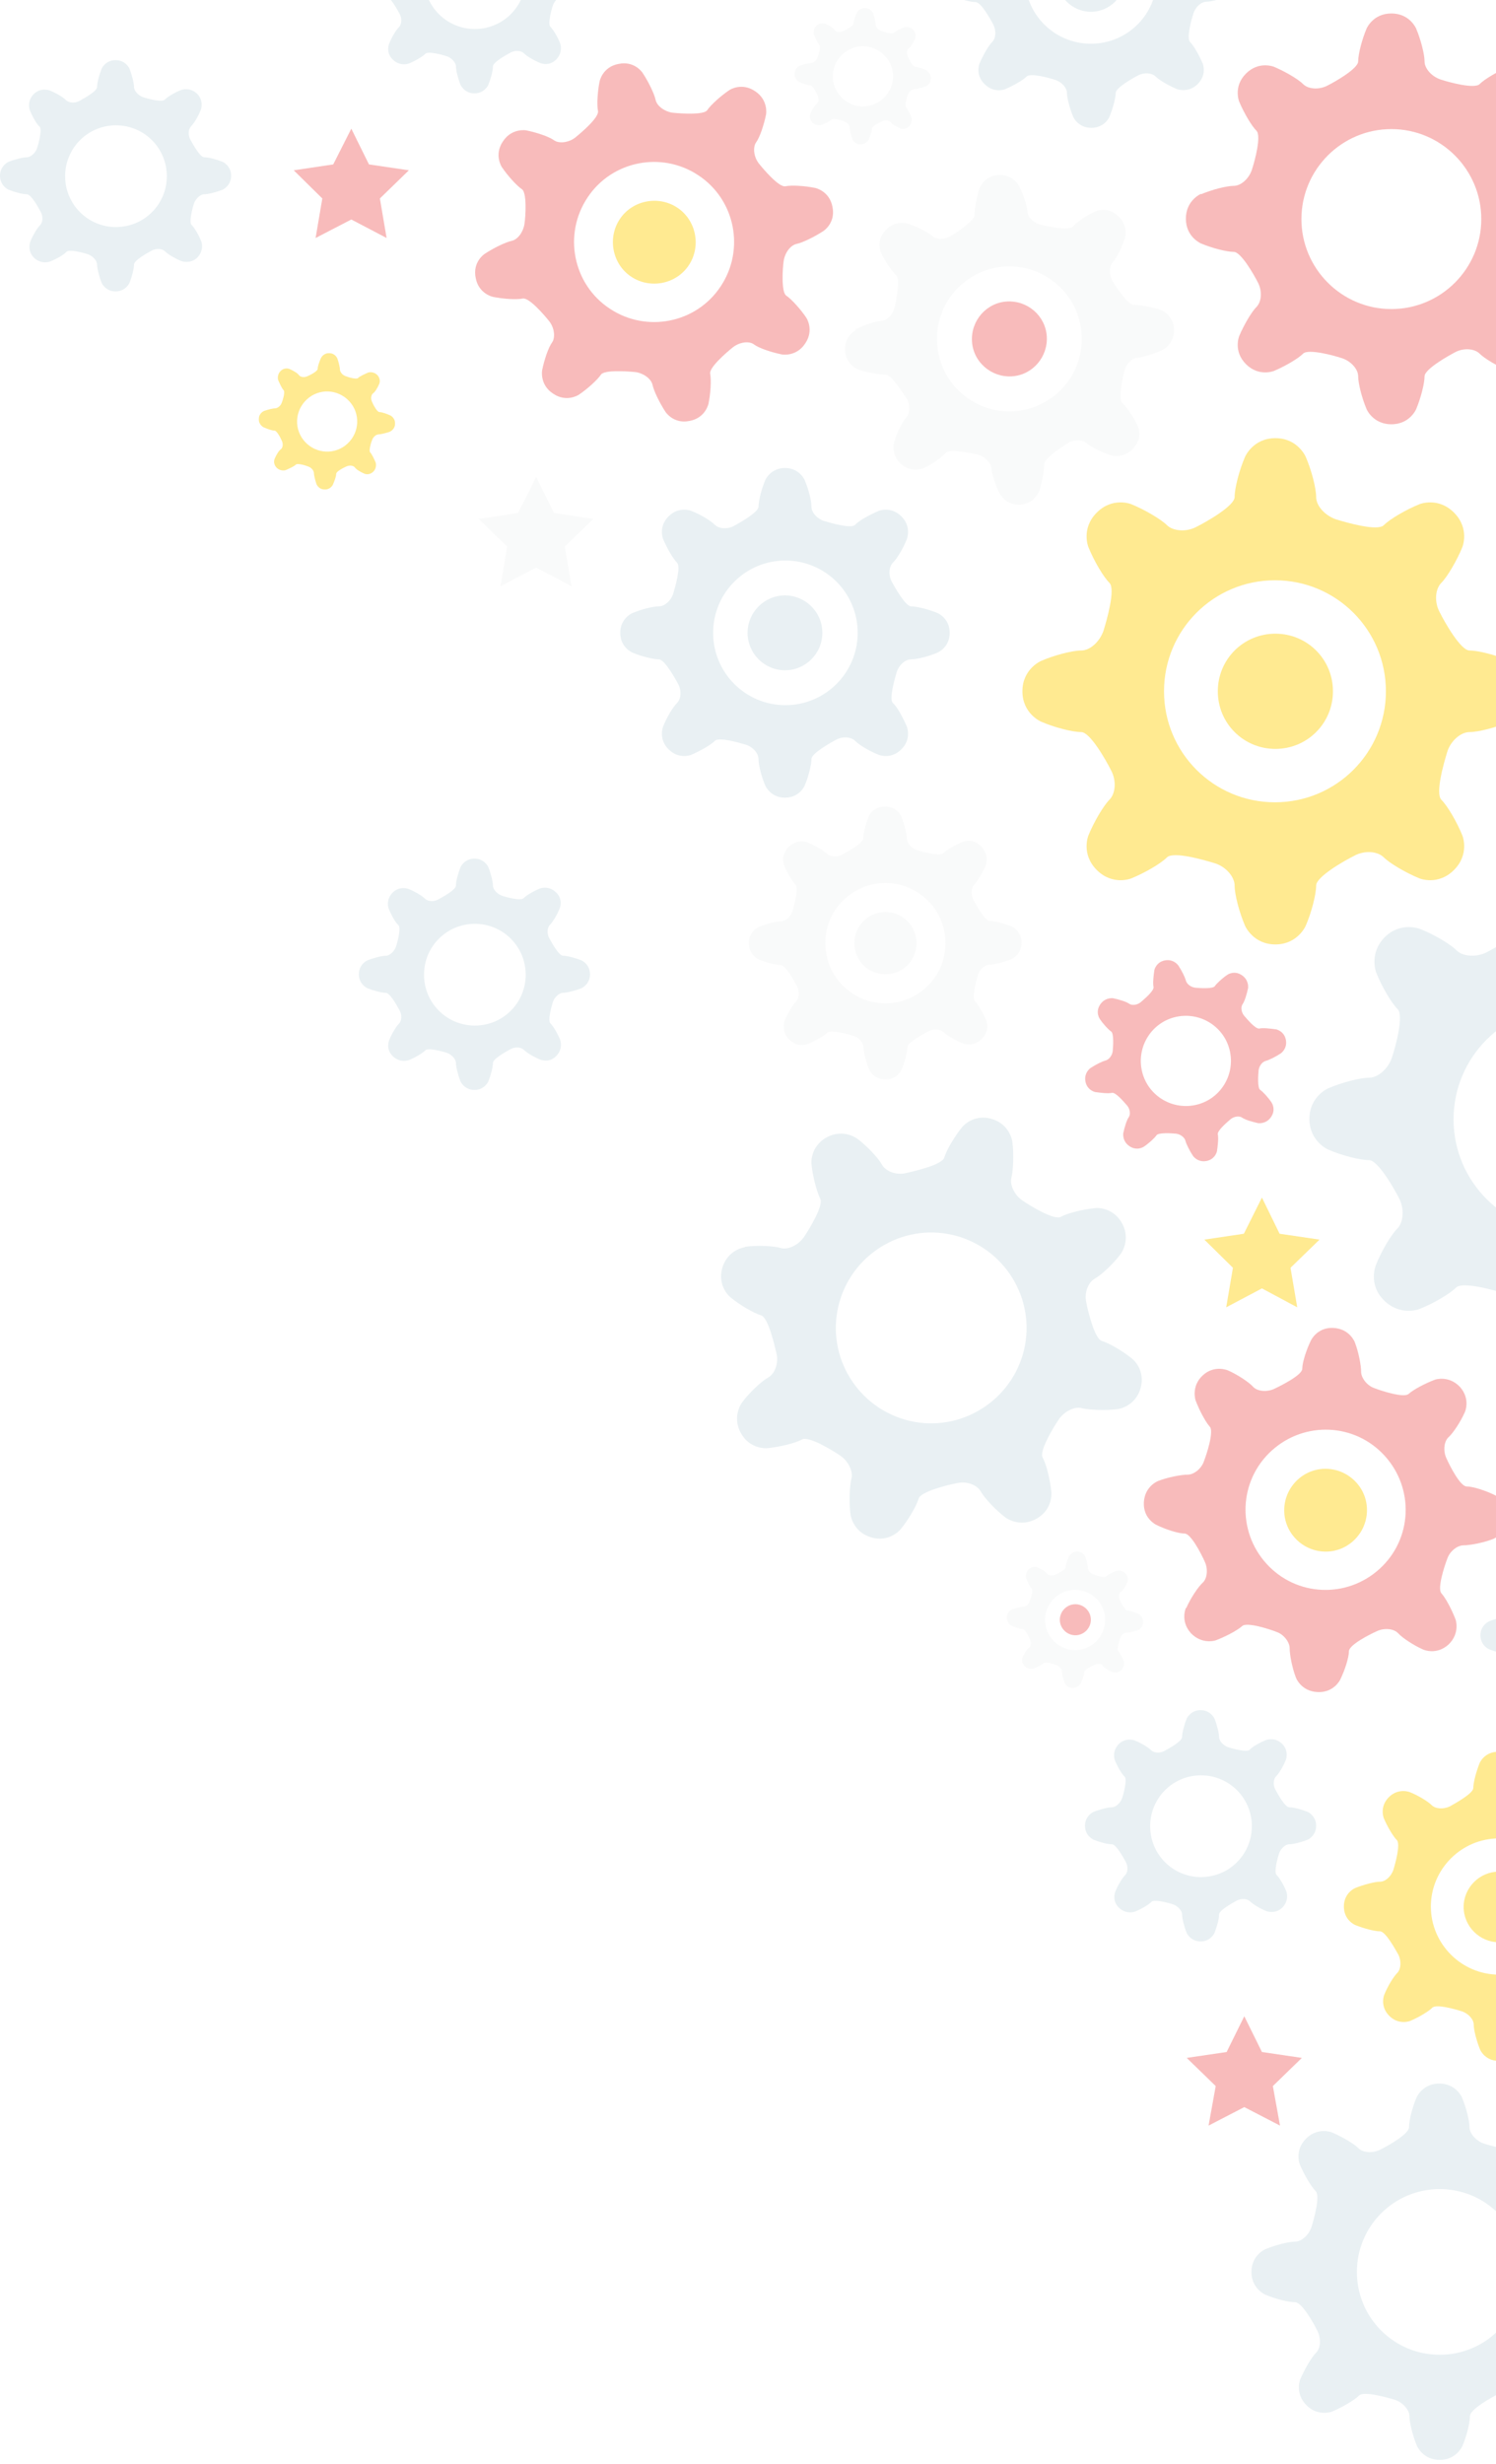 <svg width="356" height="586" viewBox="0 0 356 586" fill="none" xmlns="http://www.w3.org/2000/svg">
<g opacity="0.44" clip-path="url(#clip0_368_357)">
<path d="M285.8 46.2C288.4 45.1 291.9 44.2 293.6 44.2C295.3 44.2 297.2 42.5 297.9 40.4C298.6 38.3 300.2 32.3 299 31.1C297.8 29.9 296 26.8 294.9 24.2C294.9 24.2 293.4 20.6 296.5 17.5C299.6 14.4 303.2 15.9 303.2 15.9C305.8 17 308.9 18.8 310.1 20C311.3 21.2 313.8 21.4 315.8 20.4C317.8 19.4 323.2 16.3 323.2 14.6C323.2 12.9 324.1 9.4 325.2 6.8C325.2 6.8 326.7 3.2 331.1 3.2C335.5 3.2 337 6.8 337 6.8C338.1 9.4 339 12.9 339 14.6C339 16.3 340.7 18.2 342.8 18.9C344.9 19.6 350.9 21.2 352.1 20C353.3 18.8 356.4 17 359 15.9C359 15.9 362.6 14.4 365.7 17.5C368.8 20.6 367.3 24.2 367.3 24.2C366.2 26.8 364.4 29.9 363.2 31.1C362 32.3 361.8 34.8 362.8 36.7C363.8 38.6 366.9 44.1 368.6 44.1C370.3 44.1 373.8 45 376.4 46.1C376.4 46.1 380 47.6 380 52C380 56.4 376.4 57.9 376.4 57.9C373.8 59 370.3 59.9 368.6 59.9C366.9 59.9 365 61.6 364.3 63.7C363.6 65.8 362 71.8 363.2 73C364.4 74.2 366.2 77.3 367.3 79.9C367.3 79.9 368.8 83.5 365.7 86.6C362.6 89.7 359 88.2 359 88.2C356.4 87.1 353.3 85.3 352.1 84.1C350.9 82.9 348.4 82.7 346.4 83.7C344.5 84.7 339 87.8 339 89.5C339 91.2 338.1 94.7 337 97.3C337 97.3 335.5 100.9 331.1 100.9C326.7 100.9 325.2 97.3 325.2 97.3C324.1 94.7 323.2 91.2 323.2 89.5C323.2 87.8 321.5 85.9 319.4 85.2C317.3 84.5 311.3 82.9 310.1 84.1C308.9 85.3 305.8 87.1 303.2 88.2C303.2 88.2 299.6 89.7 296.5 86.6C293.4 83.5 294.9 79.9 294.9 79.9C296 77.3 297.8 74.2 299 73C300.2 71.8 300.4 69.3 299.4 67.3C298.4 65.3 295.3 59.9 293.6 59.9C291.9 59.9 288.4 59 285.8 57.9C285.8 57.9 282.2 56.4 282.2 52C282.2 47.6 285.8 46.1 285.8 46.1V46.2ZM331.1 73.5C342.9 73.5 352.5 63.9 352.5 52.1C352.5 40.3 342.9 30.7 331.1 30.7C319.3 30.7 309.7 40.3 309.7 52.1C309.7 63.9 319.3 73.5 331.1 73.5Z" fill="#F06464"/>
<path d="M259.5 254C260.7 253.2 262.3 252.4 263.1 252.2C263.9 252 264.7 251 264.8 249.9C264.9 248.8 265.1 245.7 264.4 245.3C263.7 244.8 262.5 243.5 261.7 242.3C261.7 242.3 260.6 240.7 261.8 238.9C263 237.1 264.9 237.4 264.9 237.4C266.3 237.7 268 238.2 268.7 238.7C269.4 239.2 270.7 239 271.5 238.3C272.3 237.6 274.7 235.6 274.5 234.7C274.3 233.8 274.5 232.1 274.7 230.7C274.7 230.7 275.1 228.8 277.2 228.4C279.3 228 280.4 229.6 280.4 229.6C281.2 230.8 282 232.4 282.2 233.2C282.4 234 283.4 234.8 284.5 234.9C285.6 235 288.7 235.2 289.1 234.5C289.6 233.8 290.9 232.6 292.1 231.8C292.1 231.8 293.7 230.7 295.5 231.9C297.3 233.1 297 235 297 235C296.7 236.4 296.2 238.1 295.7 238.8C295.2 239.5 295.4 240.8 296.1 241.6C296.8 242.4 298.8 244.8 299.7 244.6C300.5 244.4 302.3 244.6 303.7 244.8C303.7 244.8 305.6 245.2 306 247.3C306.4 249.4 304.8 250.5 304.8 250.5C303.6 251.3 302 252.1 301.2 252.3C300.4 252.5 299.6 253.5 299.5 254.6C299.4 255.7 299.2 258.8 299.9 259.2C300.6 259.7 301.8 261 302.6 262.2C302.6 262.2 303.7 263.8 302.5 265.6C301.3 267.4 299.4 267.1 299.4 267.1C298 266.8 296.3 266.3 295.6 265.8C294.9 265.3 293.6 265.5 292.8 266.2C292 266.9 289.6 268.9 289.8 269.8C290 270.6 289.8 272.4 289.6 273.8C289.6 273.8 289.2 275.7 287.1 276.1C285 276.5 283.9 274.9 283.9 274.9C283.1 273.7 282.3 272.1 282.1 271.3C281.9 270.5 280.9 269.7 279.8 269.6C278.7 269.5 275.6 269.3 275.2 270C274.7 270.7 273.4 271.9 272.2 272.7C272.2 272.7 270.6 273.8 268.8 272.6C267 271.4 267.3 269.5 267.3 269.5C267.6 268.1 268.1 266.4 268.6 265.7C269.1 265 268.9 263.7 268.2 262.9C267.5 262.1 265.5 259.7 264.6 259.9C263.7 260.1 262 259.9 260.6 259.7C260.6 259.7 258.7 259.3 258.3 257.2C257.9 255.1 259.5 254 259.5 254ZM284.4 262.8C290.2 261.6 293.9 255.9 292.7 250.1C291.5 244.3 285.8 240.6 280 241.8C274.2 243 270.5 248.7 271.7 254.5C272.9 260.3 278.6 264 284.4 262.8Z" fill="#F06464"/>
<path d="M247.7 157.2C250.9 155.8 255.2 154.7 257.3 154.7C259.4 154.7 261.7 152.6 262.6 150C263.4 147.4 265.5 140.1 264 138.6C262.5 137.1 260.3 133.3 259 130.1C259 130.1 257.2 125.7 261 121.9C264.8 118.1 269.2 119.9 269.2 119.9C272.4 121.2 276.3 123.5 277.7 124.9C279.1 126.3 282.3 126.6 284.7 125.3C287.1 124.1 293.8 120.3 293.8 118.2C293.8 116.1 294.9 111.8 296.3 108.6C296.3 108.6 298.2 104.2 303.5 104.2C308.8 104.2 310.7 108.6 310.7 108.6C312.1 111.8 313.2 116.1 313.2 118.2C313.2 120.3 315.3 122.6 317.9 123.5C320.5 124.3 327.8 126.4 329.3 124.9C330.8 123.4 334.6 121.2 337.8 119.9C337.8 119.9 342.2 118.1 346 121.9C349.8 125.7 348 130.1 348 130.1C346.7 133.3 344.4 137.2 343 138.6C341.5 140.1 341.3 143.2 342.6 145.6C343.8 148 347.6 154.7 349.7 154.7C351.8 154.7 356.1 155.8 359.3 157.2C359.3 157.2 363.7 159.1 363.7 164.4C363.7 169.7 359.3 171.6 359.3 171.6C356.1 173 351.8 174.1 349.7 174.1C347.6 174.1 345.2 176.2 344.4 178.8C343.6 181.4 341.5 188.7 343 190.2C344.5 191.7 346.7 195.5 348 198.7C348 198.7 349.8 203.1 346 206.9C342.2 210.7 337.8 208.9 337.8 208.9C334.6 207.6 330.7 205.3 329.3 203.9C327.8 202.4 324.7 202.2 322.3 203.5C319.9 204.7 313.2 208.5 313.2 210.6C313.2 212.7 312.1 217 310.7 220.2C310.7 220.2 308.8 224.6 303.5 224.6C298.2 224.6 296.3 220.2 296.3 220.2C294.9 217 293.8 212.7 293.8 210.6C293.8 208.5 291.7 206.1 289.1 205.3C286.5 204.5 279.2 202.4 277.7 203.9C276.2 205.4 272.4 207.6 269.2 208.9C269.2 208.9 264.8 210.7 261 206.9C257.2 203.1 259 198.7 259 198.7C260.3 195.5 262.6 191.6 264 190.2C265.5 188.7 265.7 185.6 264.4 183.2C263.2 180.8 259.4 174.1 257.3 174.1C255.2 174.1 250.9 173 247.7 171.6C247.7 171.6 243.3 169.7 243.3 164.4C243.3 159.1 247.7 157.2 247.7 157.2ZM303.4 190.8C318 190.8 329.8 179 329.8 164.4C329.8 149.8 318 138 303.4 138C288.8 138 277 149.8 277 164.4C277 179 288.8 190.8 303.4 190.8Z" fill="#FECF05"/>
<path d="M289.8 164.4C289.8 172 295.9 178.1 303.5 178.1C311.1 178.1 317.2 172 317.2 164.4C317.2 156.8 311.1 150.7 303.5 150.7C295.9 150.7 289.8 156.8 289.8 164.4Z" fill="#FECF05"/>
<path d="M322.5 449C324.5 448.2 327.1 447.5 328.4 447.5C329.7 447.5 331.1 446.2 331.6 444.6C332.1 443 333.3 438.5 332.4 437.6C331.5 436.7 330.1 434.3 329.3 432.4C329.3 432.4 328.2 429.7 330.5 427.4C332.8 425.1 335.5 426.2 335.5 426.2C337.5 427 339.8 428.4 340.7 429.3C341.6 430.2 343.5 430.3 345 429.6C346.4 428.8 350.6 426.5 350.6 425.2C350.6 423.9 351.3 421.3 352.1 419.3C352.1 419.3 353.2 416.6 356.5 416.6C359.8 416.6 360.9 419.3 360.9 419.3C361.7 421.3 362.4 423.9 362.4 425.2C362.4 426.5 363.7 427.9 365.3 428.4C366.9 428.9 371.4 430.2 372.3 429.2C373.2 428.3 375.6 426.9 377.5 426.1C377.5 426.1 380.2 425 382.5 427.3C384.8 429.6 383.7 432.3 383.7 432.3C382.9 434.3 381.5 436.6 380.6 437.5C379.7 438.4 379.6 440.3 380.3 441.8C381.1 443.2 383.4 447.4 384.7 447.4C386 447.4 388.6 448.1 390.6 448.9C390.6 448.9 393.3 450 393.3 453.3C393.3 456.6 390.6 457.7 390.6 457.7C388.6 458.5 386 459.2 384.7 459.2C383.4 459.2 382 460.5 381.5 462.1C381 463.7 379.7 468.2 380.7 469.1C381.6 470 383 472.4 383.8 474.3C383.8 474.3 384.9 477 382.6 479.3C380.3 481.6 377.6 480.5 377.6 480.5C375.6 479.7 373.3 478.3 372.4 477.4C371.5 476.5 369.6 476.4 368.1 477.1C366.7 477.9 362.5 480.2 362.5 481.5C362.5 482.8 361.8 485.4 361 487.4C361 487.4 359.9 490.1 356.6 490.1C353.3 490.1 352.2 487.4 352.2 487.4C351.4 485.4 350.7 482.8 350.7 481.5C350.7 480.2 349.4 478.8 347.8 478.3C346.2 477.8 341.7 476.5 340.8 477.5C339.9 478.4 337.5 479.8 335.6 480.6C335.6 480.6 332.9 481.7 330.6 479.4C328.3 477.1 329.4 474.4 329.4 474.4C330.2 472.4 331.6 470.1 332.5 469.2C333.4 468.3 333.5 466.4 332.8 464.9C332 463.5 329.7 459.3 328.4 459.3C327.1 459.3 324.5 458.6 322.5 457.8C322.5 457.8 319.8 456.7 319.8 453.4C319.8 450.1 322.5 449 322.5 449ZM356.7 469.6C365.6 469.6 372.9 462.3 372.9 453.4C372.9 444.5 365.6 437.2 356.7 437.2C347.8 437.2 340.5 444.5 340.5 453.4C340.5 462.3 347.8 469.6 356.7 469.6Z" fill="#FECF05"/>
<path d="M348.3 453.5C348.3 458.1 352.1 461.9 356.7 461.9C361.3 461.9 365.1 458.1 365.1 453.5C365.1 448.9 361.3 445.1 356.7 445.1C352.1 445.1 348.3 448.9 348.3 453.5Z" fill="#FECF05"/>
<path d="M180.6 220.4C182.3 219.7 184.7 219.1 185.8 219.1C186.9 219.1 188.2 218 188.6 216.6C189 215.2 190.1 211.2 189.3 210.4C188.5 209.6 187.3 207.5 186.6 205.8C186.6 205.8 185.6 203.4 187.7 201.4C189.7 199.4 192.1 200.3 192.1 200.3C193.8 201 195.9 202.2 196.7 203C197.5 203.8 199.2 203.9 200.5 203.2C201.8 202.5 205.4 200.5 205.4 199.4C205.4 198.3 206 195.9 206.7 194.2C206.7 194.2 207.7 191.8 210.6 191.8C213.5 191.8 214.5 194.2 214.5 194.2C215.2 195.9 215.8 198.3 215.8 199.4C215.8 200.5 216.9 201.8 218.3 202.2C219.7 202.6 223.7 203.7 224.5 202.9C225.3 202.1 227.4 200.9 229.1 200.2C229.1 200.2 231.5 199.2 233.5 201.3C235.5 203.4 234.6 205.7 234.6 205.7C233.9 207.4 232.7 209.5 231.9 210.3C231.1 211.1 231 212.8 231.7 214.1C232.4 215.4 234.4 219 235.5 219C236.6 219 239 219.6 240.7 220.3C240.7 220.3 243.1 221.3 243.1 224.2C243.1 227.1 240.7 228.1 240.7 228.1C239 228.8 236.6 229.4 235.5 229.4C234.4 229.4 233.1 230.5 232.7 231.9C232.3 233.3 231.2 237.3 232 238.1C232.8 238.9 234 241 234.7 242.7C234.7 242.7 235.7 245.1 233.6 247.1C231.6 249.1 229.2 248.2 229.2 248.2C227.5 247.5 225.4 246.3 224.6 245.5C223.8 244.7 222.1 244.6 220.8 245.3C219.5 246 215.9 248 215.9 249.1C215.9 250.2 215.3 252.6 214.6 254.3C214.6 254.3 213.6 256.7 210.7 256.7C207.8 256.7 206.8 254.3 206.8 254.3C206.1 252.6 205.5 250.2 205.5 249.1C205.5 248 204.4 246.7 203 246.3C201.6 245.9 197.6 244.8 196.8 245.6C196 246.4 193.9 247.6 192.2 248.3C192.2 248.3 189.8 249.3 187.8 247.2C185.8 245.2 186.7 242.8 186.7 242.8C187.4 241.1 188.6 239 189.4 238.2C190.2 237.4 190.3 235.7 189.6 234.4C188.9 233.1 186.9 229.5 185.8 229.5C184.7 229.5 182.3 228.9 180.6 228.2C180.6 228.2 178.2 227.2 178.2 224.3C178.2 221.4 180.6 220.4 180.6 220.4ZM210.7 238.6C218.6 238.6 225 232.2 225 224.3C225 216.4 218.6 210 210.7 210C202.8 210 196.4 216.4 196.4 224.3C196.4 232.2 202.8 238.6 210.7 238.6Z" fill="#F2F3F3"/>
<path d="M203.3 224.3C203.3 228.4 206.6 231.7 210.7 231.7C214.8 231.7 218.1 228.4 218.1 224.3C218.1 220.2 214.8 216.9 210.7 216.9C206.6 216.9 203.3 220.2 203.3 224.3Z" fill="#F2F3F3"/>
<path d="M203.6 78.3C205.6 77.3 208.4 76.4 209.7 76.3C211.1 76.3 212.5 74.7 212.9 73C213.3 71.3 214.3 66.4 213.3 65.5C212.3 64.6 210.6 62.2 209.7 60.2C209.7 60.2 208.3 57.4 210.7 54.8C213 52.2 216 53.2 216 53.2C218.2 53.9 220.8 55.2 221.8 56.1C222.8 57 224.9 57 226.3 56.1C227.8 55.2 232 52.4 231.9 51.1C231.9 49.7 232.4 46.9 233.1 44.8C233.1 44.8 234.1 41.9 237.6 41.6C241.1 41.4 242.5 44.2 242.5 44.2C243.5 46.2 244.4 49 244.5 50.3C244.5 51.7 246.1 53.1 247.8 53.5C249.5 53.9 254.4 54.9 255.3 53.9C256.2 52.9 258.6 51.2 260.6 50.3C260.6 50.3 263.4 48.9 266 51.3C268.6 53.6 267.7 56.6 267.7 56.6C267 58.8 265.7 61.4 264.8 62.4C263.9 63.4 263.9 65.5 264.8 66.9C265.7 68.4 268.5 72.6 269.8 72.5C271.2 72.5 274 73 276.2 73.7C276.2 73.7 279.1 74.7 279.4 78.2C279.6 81.7 276.8 83.1 276.8 83.1C274.8 84.1 272 85 270.7 85.1C269.3 85.1 267.9 86.7 267.5 88.4C267.1 90.1 266.1 95 267.1 95.9C268.1 96.8 269.8 99.2 270.7 101.2C270.7 101.2 272.1 104 269.7 106.6C267.4 109.2 264.4 108.3 264.4 108.3C262.2 107.6 259.6 106.3 258.6 105.4C257.6 104.5 255.5 104.5 254.1 105.4C252.6 106.3 248.4 109.1 248.5 110.4C248.5 111.8 248 114.6 247.3 116.8C247.3 116.8 246.3 119.7 242.8 120C239.3 120.2 237.9 117.4 237.9 117.4C236.9 115.4 236 112.6 235.9 111.3C235.8 110 234.3 108.5 232.6 108.1C230.9 107.7 226 106.7 225.1 107.7C224.2 108.7 221.8 110.4 219.8 111.3C219.8 111.3 217 112.7 214.4 110.3C211.8 108 212.8 105 212.8 105C213.5 102.8 214.8 100.2 215.7 99.2C216.6 98.2 216.6 96.1 215.7 94.7C214.8 93.3 212 89 210.7 89.1C209.3 89.1 206.5 88.6 204.3 87.9C204.3 87.9 201.4 86.9 201.1 83.4C200.9 79.9 203.7 78.5 203.7 78.5L203.6 78.3ZM241.3 97.8C250.8 97.2 258 89 257.4 79.5C256.8 70 248.6 62.8 239.1 63.4C229.6 64 222.4 72.2 223 81.7C223.6 91.2 231.8 98.4 241.3 97.8Z" fill="#F2F3F3"/>
<path d="M231.3 81.2C231.6 86.1 235.9 89.8 240.8 89.5C245.7 89.2 249.4 84.9 249.1 80C248.8 75.1 244.5 71.4 239.6 71.7C234.7 72 231 76.3 231.3 81.2Z" fill="#F06464"/>
<g style="mix-blend-mode:screen" opacity="0.2">
<path d="M87.4 228.4C88.9 227.8 90.9 227.3 91.8 227.3C92.7 227.3 93.8 226.3 94.2 225.2C94.6 224.1 95.5 220.6 94.8 220C94.1 219.4 93.1 217.6 92.5 216.1C92.5 216.1 91.7 214.1 93.4 212.3C95.1 210.6 97.2 211.4 97.2 211.4C98.7 212 100.4 213 101.1 213.7C101.8 214.4 103.2 214.5 104.3 213.9C105.4 213.3 108.5 211.6 108.5 210.6C108.5 209.6 109 207.7 109.6 206.2C109.6 206.2 110.5 204.2 112.9 204.2C115.3 204.2 116.2 206.2 116.2 206.2C116.8 207.7 117.3 209.7 117.3 210.6C117.3 211.5 118.3 212.6 119.4 213C120.5 213.4 124 214.3 124.6 213.6C125.3 212.9 127 211.9 128.5 211.3C128.5 211.3 130.5 210.5 132.3 212.2C134.1 213.9 133.2 216 133.2 216C132.6 217.5 131.6 219.2 130.9 219.9C130.2 220.6 130.1 222 130.7 223.1C131.3 224.2 133 227.3 134 227.3C135 227.3 136.9 227.8 138.4 228.4C138.4 228.4 140.4 229.3 140.4 231.7C140.4 234.1 138.4 235 138.4 235C136.9 235.6 134.9 236.1 134 236.1C133.1 236.1 132 237.1 131.6 238.2C131.2 239.4 130.3 242.8 131 243.4C131.7 244.1 132.7 245.8 133.3 247.3C133.3 247.3 134.1 249.3 132.4 251.1C130.7 252.9 128.6 252 128.6 252C127.1 251.4 125.4 250.4 124.7 249.7C124 249 122.6 248.9 121.5 249.5C120.4 250.1 117.3 251.8 117.3 252.8C117.3 253.8 116.8 255.7 116.2 257.2C116.2 257.2 115.3 259.2 112.9 259.2C110.5 259.2 109.6 257.2 109.6 257.2C109 255.7 108.5 253.7 108.5 252.8C108.5 251.9 107.5 250.8 106.4 250.4C105.2 250 101.8 249.1 101.2 249.8C100.5 250.5 98.8 251.5 97.3 252.1C97.3 252.1 95.3 252.9 93.5 251.2C91.7 249.5 92.6 247.4 92.6 247.4C93.2 245.9 94.2 244.2 94.9 243.5C95.6 242.8 95.7 241.4 95.1 240.3C94.5 239.2 92.8 236.1 91.8 236.1C90.8 236.1 88.9 235.6 87.4 235C87.4 235 85.4 234.1 85.4 231.7C85.4 229.3 87.4 228.4 87.4 228.4ZM113 243.9C119.7 243.9 125.1 238.5 125.1 231.8C125.1 225.1 119.7 219.7 113 219.7C106.3 219.7 100.9 225.1 100.9 231.8C100.9 238.5 106.3 243.9 113 243.9Z" fill="#075570"/>
</g>
<g style="mix-blend-mode:screen" opacity="0.2">
<path d="M2 38.5C3.5 37.9 5.5 37.4 6.4 37.4C7.3 37.4 8.4 36.4 8.8 35.3C9.2 34.1 10.1 30.7 9.4 30.1C8.7 29.5 7.7 27.7 7.1 26.2C7.1 26.2 6.3 24.2 8 22.4C9.7 20.7 11.8 21.5 11.8 21.5C13.3 22.1 15 23.1 15.7 23.8C16.4 24.5 17.8 24.6 18.9 24C20 23.4 23.1 21.7 23.1 20.7C23.1 19.7 23.6 17.8 24.2 16.3C24.2 16.3 25.1 14.3 27.5 14.3C29.9 14.3 30.8 16.3 30.8 16.3C31.4 17.8 31.9 19.8 31.9 20.7C31.9 21.6 32.9 22.7 34 23.1C35.2 23.5 38.6 24.4 39.2 23.7C39.9 23 41.6 22 43.1 21.4C43.1 21.4 45.1 20.6 46.9 22.3C48.6 24 47.8 26.1 47.8 26.1C47.2 27.6 46.2 29.3 45.5 30C44.8 30.7 44.7 32.1 45.3 33.2C45.9 34.3 47.6 37.4 48.6 37.4C49.6 37.4 51.5 37.9 53 38.5C53 38.5 55 39.4 55 41.8C55 44.2 53 45.1 53 45.1C51.5 45.7 49.5 46.2 48.6 46.2C47.7 46.2 46.6 47.2 46.2 48.3C45.8 49.4 44.9 52.9 45.6 53.5C46.3 54.2 47.3 55.9 47.9 57.4C47.9 57.4 48.7 59.4 47 61.2C45.3 62.9 43.2 62.1 43.2 62.1C41.7 61.5 40 60.5 39.3 59.8C38.6 59.1 37.2 59 36.1 59.6C35 60.2 31.9 61.9 31.9 62.9C31.9 63.9 31.4 65.8 30.8 67.3C30.8 67.3 29.9 69.3 27.5 69.3C25.1 69.3 24.2 67.3 24.2 67.3C23.6 65.8 23.1 63.8 23.1 62.9C23.1 62 22.1 60.9 21 60.5C19.9 60.1 16.4 59.2 15.8 59.9C15.2 60.6 13.4 61.6 11.9 62.2C11.9 62.2 9.9 63 8.1 61.3C6.4 59.6 7.2 57.5 7.2 57.5C7.8 56 8.8 54.3 9.5 53.6C10.2 52.9 10.3 51.5 9.7 50.4C9.1 49.3 7.4 46.2 6.4 46.2C5.4 46.2 3.5 45.7 2 45.1C2 45.1 0 44.2 0 41.8C0 39.4 2 38.5 2 38.5ZM27.6 54C34.3 54 39.7 48.6 39.7 41.9C39.7 35.2 34.3 29.8 27.6 29.8C20.9 29.8 15.5 35.2 15.5 41.9C15.5 48.6 20.9 54 27.6 54Z" fill="#075570"/>
</g>
<g style="mix-blend-mode:screen" opacity="0.2">
<path d="M301.1 534.9C303.5 533.9 306.7 533.1 308.2 533.1C309.7 533.1 311.5 531.5 312.1 529.6C312.7 527.7 314.2 522.2 313.1 521.1C312 520 310.3 517.1 309.3 514.7C309.3 514.7 308 511.4 310.8 508.6C313.6 505.8 316.9 507.1 316.9 507.1C319.3 508.1 322.2 509.8 323.3 510.9C324.4 512 326.7 512.1 328.5 511.2C330.3 510.3 335.3 507.5 335.3 505.9C335.3 504.3 336.1 501.1 337.1 498.8C337.1 498.8 338.5 495.5 342.5 495.5C346.5 495.5 347.9 498.8 347.9 498.8C348.9 501.2 349.7 504.4 349.7 505.9C349.7 507.4 351.3 509.2 353.2 509.8C355.1 510.4 360.6 511.9 361.7 510.8C362.8 509.7 365.7 508 368.1 507C368.1 507 371.4 505.7 374.2 508.5C377 511.3 375.7 514.6 375.7 514.6C374.7 517 373 519.9 371.9 521C370.8 522.1 370.7 524.4 371.6 526.2C372.5 528 375.3 533 376.9 533C378.5 533 381.7 533.8 384 534.8C384 534.8 387.3 536.2 387.3 540.2C387.3 544.2 384 545.6 384 545.6C381.6 546.6 378.4 547.4 376.9 547.4C375.4 547.4 373.6 549 373 550.9C372.4 552.8 370.9 558.3 372 559.4C373.1 560.5 374.8 563.4 375.8 565.8C375.8 565.8 377.1 569.1 374.3 571.9C371.5 574.7 368.2 573.4 368.2 573.4C365.8 572.4 362.9 570.7 361.8 569.6C360.7 568.5 358.4 568.4 356.6 569.3C354.8 570.2 349.8 573 349.8 574.6C349.8 576.2 349 579.4 348 581.7C348 581.7 346.6 585 342.6 585C338.6 585 337.2 581.7 337.2 581.7C336.2 579.3 335.4 576.1 335.4 574.6C335.4 573.1 333.8 571.3 331.9 570.7C330 570.1 324.5 568.6 323.4 569.7C322.3 570.8 319.4 572.5 317 573.5C317 573.5 313.7 574.8 310.9 572C308.1 569.2 309.4 565.9 309.4 565.9C310.4 563.5 312.1 560.6 313.2 559.5C314.3 558.4 314.4 556.1 313.5 554.3C312.6 552.5 309.8 547.5 308.2 547.5C306.6 547.5 303.4 546.7 301.1 545.7C301.1 545.7 297.8 544.3 297.8 540.3C297.8 536.3 301.1 534.9 301.1 534.9ZM342.6 560C353.5 560 362.3 551.2 362.3 540.3C362.3 529.4 353.5 520.6 342.6 520.6C331.7 520.6 322.9 529.4 322.9 540.3C322.9 551.2 331.7 560 342.6 560Z" fill="#075570"/>
</g>
<g style="mix-blend-mode:screen" opacity="0.2">
<path d="M87.4 -8.6C88.9 -9.2 90.9 -9.7 91.8 -9.7C92.7 -9.7 93.8 -10.7 94.2 -11.8C94.6 -13 95.5 -16.4 94.8 -17C94.1 -17.7 93.1 -19.4 92.5 -20.9C92.5 -20.9 91.7 -22.9 93.4 -24.7C95.1 -26.4 97.2 -25.6 97.2 -25.6C98.7 -25 100.4 -24 101.1 -23.3C101.8 -22.6 103.2 -22.5 104.3 -23.1C105.4 -23.7 108.5 -25.4 108.5 -26.4C108.5 -27.4 109 -29.3 109.6 -30.8C109.6 -30.8 110.5 -32.8 112.9 -32.8C115.3 -32.8 116.2 -30.8 116.2 -30.8C116.8 -29.3 117.3 -27.3 117.3 -26.4C117.3 -25.5 118.3 -24.4 119.4 -24C120.5 -23.6 124 -22.7 124.6 -23.4C125.3 -24.1 127 -25.1 128.5 -25.7C128.5 -25.7 130.5 -26.5 132.3 -24.8C134.1 -23.1 133.2 -21 133.2 -21C132.6 -19.5 131.6 -17.8 130.9 -17.1C130.2 -16.4 130.1 -15 130.7 -13.9C131.3 -12.8 133 -9.7 134 -9.7C135 -9.7 136.9 -9.2 138.4 -8.6C138.4 -8.6 140.4 -7.7 140.4 -5.3C140.4 -2.9 138.4 -2 138.4 -2C136.9 -1.4 134.9 -0.9 134 -0.9C133.1 -0.9 132 0.1 131.6 1.2C131.2 2.3 130.3 5.8 131 6.4C131.7 7.1 132.7 8.8 133.3 10.3C133.3 10.3 134.1 12.3 132.4 14.1C130.7 15.9 128.6 15 128.6 15C127.1 14.4 125.4 13.4 124.7 12.7C124 12 122.6 11.9 121.5 12.5C120.4 13.1 117.3 14.8 117.3 15.8C117.3 16.8 116.8 18.7 116.2 20.2C116.2 20.2 115.3 22.2 112.9 22.2C110.5 22.2 109.6 20.2 109.6 20.2C109 18.7 108.5 16.7 108.5 15.8C108.5 14.9 107.5 13.8 106.4 13.4C105.2 13 101.8 12.1 101.2 12.8C100.5 13.5 98.8 14.5 97.3 15.1C97.3 15.1 95.3 15.9 93.5 14.2C91.7 12.5 92.6 10.4 92.6 10.4C93.2 8.9 94.2 7.2 94.9 6.5C95.6 5.8 95.7 4.4 95.1 3.3C94.5 2.2 92.8 -0.9 91.8 -0.9C90.8 -0.9 88.9 -1.4 87.4 -2C87.4 -2 85.4 -2.9 85.4 -5.3C85.4 -7.7 87.4 -8.6 87.4 -8.6ZM113 6.9C119.7 6.9 125.1 1.5 125.1 -5.2C125.1 -11.9 119.7 -17.3 113 -17.3C106.3 -17.3 100.9 -11.9 100.9 -5.2C100.9 1.5 106.3 6.9 113 6.9Z" fill="#075570"/>
</g>
<g style="mix-blend-mode:screen" opacity="0.2">
<path d="M354.3 385.6C355.8 385 357.8 384.5 358.7 384.5C359.6 384.5 360.7 383.5 361.1 382.4C361.5 381.2 362.4 377.8 361.7 377.2C361 376.6 360 374.8 359.4 373.3C359.4 373.3 358.6 371.3 360.3 369.5C362 367.8 364.1 368.6 364.1 368.6C365.6 369.2 367.3 370.2 368 370.9C368.7 371.6 370.1 371.7 371.2 371.1C372.3 370.5 375.4 368.8 375.4 367.8C375.4 366.8 375.9 364.9 376.5 363.4C376.5 363.4 377.4 361.4 379.8 361.4C382.2 361.4 383.1 363.4 383.1 363.4C383.7 364.9 384.2 366.9 384.2 367.8C384.2 368.7 385.2 369.8 386.3 370.2C387.5 370.6 390.9 371.5 391.5 370.8C392.2 370.1 393.9 369.1 395.4 368.5C395.4 368.5 397.4 367.7 399.2 369.4C401 371.1 400.1 373.2 400.1 373.2C399.5 374.7 398.5 376.4 397.8 377.1C397.1 377.8 397 379.2 397.6 380.3C398.2 381.4 399.9 384.5 400.9 384.5C401.9 384.5 403.8 385 405.3 385.6C405.3 385.6 407.3 386.5 407.3 388.9C407.3 391.3 405.3 392.2 405.3 392.2C403.8 392.8 401.8 393.3 400.9 393.3C400 393.3 398.9 394.3 398.5 395.4C398.1 396.5 397.2 400 397.9 400.6C398.6 401.3 399.6 403 400.2 404.5C400.2 404.5 401 406.5 399.3 408.3C397.6 410.1 395.5 409.2 395.5 409.2C394 408.6 392.3 407.6 391.6 406.9C390.9 406.2 389.5 406.1 388.4 406.7C387.3 407.3 384.2 409 384.2 410C384.2 411 383.7 412.9 383.1 414.4C383.1 414.4 382.2 416.4 379.8 416.4C377.4 416.4 376.5 414.4 376.5 414.4C375.9 412.9 375.4 410.9 375.4 410C375.4 409.1 374.4 408 373.3 407.6C372.1 407.2 368.7 406.3 368.1 407C367.4 407.7 365.7 408.7 364.2 409.3C364.2 409.3 362.2 410.1 360.4 408.4C358.6 406.7 359.5 404.6 359.5 404.6C360.1 403.1 361.1 401.4 361.8 400.7C362.5 400 362.6 398.6 362 397.5C361.4 396.4 359.7 393.3 358.7 393.3C357.7 393.3 355.8 392.8 354.3 392.2C354.3 392.2 352.3 391.3 352.3 388.9C352.3 386.5 354.3 385.6 354.3 385.6ZM379.9 401.1C386.6 401.1 392 395.7 392 389C392 382.3 386.6 376.9 379.9 376.9C373.2 376.9 367.8 382.3 367.8 389C367.8 395.7 373.2 401.1 379.9 401.1Z" fill="#075570"/>
</g>
<g style="mix-blend-mode:screen" opacity="0.2">
<path d="M260.2 430.9C261.7 430.3 263.7 429.8 264.6 429.8C265.5 429.8 266.6 428.8 267 427.7C267.4 426.6 268.3 423.1 267.6 422.5C266.9 421.8 265.9 420.1 265.3 418.6C265.3 418.6 264.5 416.6 266.2 414.8C267.9 413.1 270 413.9 270 413.9C271.5 414.5 273.2 415.5 273.9 416.2C274.6 416.9 276 417 277.1 416.4C278.2 415.8 281.3 414.1 281.3 413.1C281.3 412.1 281.8 410.2 282.4 408.7C282.4 408.7 283.3 406.7 285.7 406.7C288.1 406.7 289 408.7 289 408.7C289.6 410.2 290.1 412.2 290.1 413.1C290.1 414 291.1 415.1 292.2 415.5C293.4 415.9 296.8 416.8 297.4 416.1C298 415.4 299.8 414.4 301.3 413.8C301.3 413.8 303.3 413 305.1 414.7C306.8 416.4 306 418.5 306 418.5C305.4 420 304.4 421.7 303.7 422.4C303 423.1 302.9 424.5 303.5 425.6C304.1 426.7 305.8 429.8 306.8 429.8C307.8 429.8 309.7 430.3 311.2 430.9C311.2 430.9 313.2 431.8 313.2 434.2C313.2 436.6 311.2 437.5 311.2 437.5C309.7 438.1 307.7 438.6 306.8 438.6C305.9 438.6 304.8 439.6 304.4 440.7C304 441.9 303.1 445.3 303.8 445.9C304.5 446.6 305.5 448.3 306.1 449.8C306.1 449.8 306.9 451.8 305.2 453.6C303.5 455.3 301.4 454.5 301.4 454.5C299.9 453.9 298.2 452.9 297.5 452.2C296.8 451.5 295.4 451.4 294.3 452C293.2 452.6 290.1 454.3 290.1 455.3C290.1 456.3 289.6 458.2 289 459.7C289 459.7 288.1 461.7 285.7 461.7C283.3 461.7 282.4 459.7 282.4 459.7C281.8 458.2 281.3 456.2 281.3 455.3C281.3 454.4 280.3 453.3 279.2 452.9C278 452.5 274.6 451.6 274 452.3C273.3 453 271.6 454 270.1 454.6C270.1 454.6 268.1 455.4 266.3 453.7C264.5 452 265.4 449.9 265.4 449.9C266 448.4 267 446.7 267.7 446C268.4 445.3 268.5 443.9 267.9 442.8C267.3 441.7 265.6 438.6 264.6 438.6C263.6 438.6 261.7 438.1 260.2 437.5C260.2 437.5 258.2 436.6 258.2 434.2C258.2 431.8 260.2 430.9 260.2 430.9ZM285.8 446.4C292.5 446.4 297.9 441 297.9 434.3C297.9 427.6 292.5 422.2 285.8 422.2C279.1 422.2 273.7 427.6 273.7 434.3C273.7 441 279.1 446.4 285.8 446.4Z" fill="#075570"/>
</g>
<g style="mix-blend-mode:screen" opacity="0.2">
<path d="M177.3 296.5C180.3 296.1 184.1 296.3 185.8 296.8C187.5 297.3 190 296.1 191.3 294.2C192.6 292.3 196 286.7 195.2 285.1C194.4 283.5 193.4 279.8 193.1 276.8C193.1 276.8 192.7 272.7 196.7 270.5C200.7 268.3 204 270.8 204 270.8C206.4 272.6 209 275.4 209.9 277C210.8 278.6 213.3 279.5 215.5 279C217.7 278.5 224.2 277 224.7 275.3C225.2 273.6 227.1 270.3 229 268C229 268 231.6 264.8 236 266.1C240.4 267.4 240.9 271.5 240.9 271.5C241.3 274.5 241.1 278.3 240.7 280C240.2 281.7 241.4 284.2 243.3 285.5C245.2 286.8 250.8 290.2 252.4 289.4C254 288.5 257.7 287.6 260.7 287.3C260.7 287.3 264.8 286.9 267 290.9C269.2 294.9 266.7 298.2 266.7 298.2C264.9 300.6 262.1 303.2 260.5 304.1C258.9 305 258 307.5 258.5 309.7C258.9 311.9 260.5 318.4 262.2 318.9C263.9 319.4 267.2 321.3 269.5 323.2C269.5 323.2 272.7 325.8 271.4 330.2C270.1 334.6 266 335.1 266 335.1C263 335.5 259.2 335.3 257.5 334.9C255.8 334.4 253.3 335.6 252 337.5C250.7 339.4 247.3 345 248.1 346.6C249 348.2 249.9 351.9 250.2 354.9C250.2 354.9 250.6 359 246.6 361.2C242.6 363.4 239.3 360.9 239.3 360.9C236.9 359.1 234.3 356.3 233.4 354.7C232.5 353.1 230 352.2 227.8 352.7C225.6 353.1 219.1 354.7 218.6 356.4C218.1 358.1 216.2 361.4 214.3 363.7C214.3 363.7 211.7 366.9 207.3 365.6C202.9 364.3 202.4 360.2 202.4 360.2C202 357.2 202.2 353.4 202.6 351.7C203.1 350 201.9 347.5 200 346.2C198.1 344.9 192.5 341.5 190.9 342.3C189.3 343.2 185.6 344.1 182.6 344.4C182.6 344.4 178.5 344.8 176.3 340.8C174.1 336.8 176.6 333.5 176.6 333.5C178.4 331.1 181.2 328.5 182.8 327.6C184.4 326.7 185.3 324.2 184.8 322C184.3 319.8 182.8 313.3 181.1 312.8C179.4 312.3 176.1 310.4 173.8 308.5C173.8 308.5 170.6 305.9 171.9 301.5C173.2 297.1 177.3 296.6 177.3 296.6V296.5ZM215.3 337.6C227.3 341.1 239.9 334.1 243.4 322.1C246.9 310.1 239.9 297.5 227.9 294C215.9 290.5 203.3 297.5 199.8 309.5C196.3 321.6 203.3 334.1 215.3 337.6Z" fill="#075570"/>
</g>
<path d="M243.4 394C243.8 393.1 244.4 392.1 244.9 391.8C245.4 391.5 245.4 390.6 245.1 389.9C244.8 389.2 243.9 387.4 243.3 387.4C242.7 387.4 241.6 387 240.7 386.6C240.7 386.6 239.5 386 239.6 384.6C239.6 383.2 240.9 382.7 240.9 382.7C241.8 382.4 243 382.1 243.5 382.1C244.1 382.1 244.7 381.6 245 380.9C245.3 380.2 245.9 378.2 245.5 377.8C245.1 377.4 244.6 376.3 244.2 375.4C244.2 375.4 243.8 374.2 244.8 373.2C245.9 372.2 247 372.8 247 372.8C247.9 373.2 248.9 373.8 249.2 374.3C249.6 374.7 250.4 374.8 251.1 374.5C251.8 374.2 253.6 373.3 253.6 372.7C253.6 372.1 254 371 254.4 370.1C254.4 370.1 255 368.9 256.4 369C257.9 369 258.3 370.3 258.3 370.3C258.6 371.2 258.9 372.4 258.9 372.9C258.9 373.5 259.4 374.1 260.1 374.4C260.8 374.7 262.8 375.3 263.2 374.9C263.6 374.5 264.7 374 265.6 373.6C265.6 373.6 266.8 373.2 267.8 374.2C268.8 375.3 268.2 376.4 268.2 376.4C267.8 377.3 267.2 378.3 266.7 378.6C266.2 378.9 266.2 379.8 266.5 380.5C266.8 381.2 267.7 383 268.3 383C268.9 383 270 383.4 270.9 383.8C270.9 383.8 272.1 384.4 272 385.8C272 387.2 270.7 387.7 270.7 387.7C269.8 388 268.6 388.3 268.1 388.3C267.5 388.3 266.9 388.8 266.6 389.5C266.4 390.2 265.7 392.2 266.1 392.6C266.5 393 267 394.1 267.4 395C267.4 395 267.8 396.2 266.8 397.2C265.7 398.2 264.6 397.6 264.6 397.6C263.7 397.2 262.7 396.6 262.4 396.1C262.1 395.6 261.2 395.6 260.5 395.9C259.8 396.2 258 397.1 258 397.7C258 398.3 257.6 399.4 257.2 400.3C257.2 400.3 256.6 401.5 255.2 401.4C253.8 401.4 253.3 400.1 253.3 400.1C253 399.2 252.7 398 252.7 397.5C252.7 397 252.2 396.3 251.5 396C250.8 395.8 248.8 395.1 248.4 395.5C248 395.9 246.9 396.4 246 396.8C246 396.8 244.8 397.2 243.8 396.2C242.8 395.1 243.4 394 243.4 394ZM260.7 390.5C263.6 387.8 263.8 383.3 261.1 380.4C258.4 377.5 253.9 377.3 251 380C248.1 382.7 247.9 387.2 250.6 390.1C253.3 393 257.8 393.2 260.7 390.5Z" fill="#F2F3F3"/>
<path d="M253.199 387.7C254.599 389.2 256.899 389.3 258.399 387.9C259.899 386.5 259.999 384.2 258.599 382.7C257.199 381.2 254.899 381.1 253.399 382.5C251.899 383.9 251.799 386.2 253.199 387.7Z" fill="#F06464"/>
<path d="M192.9 26.9C193.3 26 193.9 25 194.4 24.7C194.8 24.3 194.9 23.5 194.6 22.8C194.3 22.1 193.4 20.3 192.8 20.3C192.2 20.3 191.1 19.9 190.2 19.5C190.2 19.5 189 18.9 189.1 17.5C189.1 16.1 190.4 15.6 190.4 15.6C191.3 15.3 192.5 15 193 15C193.5 15 194.2 14.5 194.5 13.8C194.8 13.1 195.4 11.1 195 10.7C194.6 10.3 194.1 9.2 193.7 8.3C193.7 8.3 193.3 7.1 194.3 6.1C195.4 5.1 196.5 5.7 196.5 5.7C197.4 6.1 198.4 6.7 198.7 7.2C199 7.7 199.9 7.7 200.6 7.4C201.3 7.1 203.1 6.2 203.1 5.6C203.1 5 203.5 3.9 203.9 3C203.9 3 204.5 1.8 205.9 1.9C207.3 1.9 207.8 3.2 207.8 3.2C208.1 4.1 208.4 5.3 208.4 5.8C208.4 6.4 208.9 7 209.6 7.3C210.3 7.6 212.3 8.2 212.7 7.8C213.1 7.4 214.2 6.9 215.1 6.5C215.1 6.5 216.3 6.1 217.3 7.1C218.3 8.2 217.7 9.3 217.7 9.3C217.3 10.2 216.7 11.2 216.2 11.5C215.8 11.9 215.7 12.7 216 13.4C216.3 14.1 217.2 15.9 217.8 15.9C218.4 15.9 219.5 16.3 220.4 16.7C220.4 16.7 221.6 17.3 221.5 18.7C221.5 20.1 220.2 20.6 220.2 20.6C219.3 20.9 218.1 21.2 217.6 21.2C217.1 21.2 216.4 21.7 216.1 22.4C215.8 23.1 215.2 25.1 215.6 25.5C216 25.9 216.5 27 216.9 27.9C216.9 27.9 217.3 29.1 216.3 30.1C215.2 31.1 214.1 30.5 214.1 30.5C213.2 30.1 212.2 29.5 211.9 29C211.5 28.6 210.7 28.5 210 28.8C209.3 29.1 207.5 30 207.5 30.6C207.5 31.2 207.1 32.3 206.7 33.2C206.7 33.2 206.1 34.4 204.7 34.3C203.3 34.3 202.8 33 202.8 33C202.5 32.1 202.2 30.9 202.2 30.4C202.2 29.8 201.7 29.2 201 28.9C200.3 28.6 198.3 28 197.9 28.4C197.5 28.8 196.4 29.3 195.5 29.7C195.5 29.7 194.3 30.1 193.3 29.1C192.3 28 192.9 26.9 192.9 26.9ZM210.2 23.4C213.1 20.7 213.3 16.2 210.6 13.3C207.9 10.4 203.4 10.2 200.5 12.9C197.6 15.6 197.4 20.1 200.1 23C202.8 25.9 207.3 26.1 210.2 23.4Z" fill="#F2F3F3"/>
<path d="M65.4 109C65.8 108.1 66.4 107.1 66.9 106.8C67.3 106.4 67.4 105.6 67.1 104.9C66.8 104.2 65.9 102.4 65.3 102.4C64.7 102.4 63.6 102 62.7 101.6C62.7 101.6 61.5 101 61.6 99.6C61.6 98.2 62.9 97.7 62.9 97.7C63.8 97.4 65 97.1 65.5 97.1C66 97.1 66.7 96.6 67 95.9C67.3 95.2 67.9 93.2 67.5 92.8C67.1 92.4 66.6 91.3 66.2 90.4C66.2 90.4 65.8 89.2 66.8 88.2C67.9 87.2 69 87.8 69 87.8C69.9 88.2 70.9 88.8 71.2 89.3C71.6 89.7 72.4 89.8 73.1 89.5C73.8 89.2 75.6 88.3 75.6 87.7C75.6 87.1 76 86 76.4 85.1C76.4 85.1 77 83.9 78.4 84C79.8 84 80.3 85.3 80.3 85.3C80.6 86.2 80.9 87.4 80.9 87.9C80.9 88.4 81.4 89.1 82.1 89.4C82.8 89.7 84.8 90.3 85.2 89.9C85.6 89.5 86.7 89 87.6 88.6C87.6 88.6 88.8 88.2 89.8 89.2C90.8 90.3 90.2 91.4 90.2 91.4C89.8 92.3 89.2 93.3 88.7 93.6C88.3 94 88.2 94.8 88.5 95.5C88.8 96.2 89.7 98 90.3 98C90.9 98 92 98.4 92.9 98.8C92.9 98.8 94.1 99.4 94 100.8C94 102.2 92.7 102.7 92.7 102.7C91.8 103 90.6 103.3 90.1 103.3C89.6 103.3 88.9 103.8 88.6 104.5C88.3 105.2 87.7 107.2 88.1 107.6C88.5 108 89 109.1 89.4 110C89.4 110 89.8 111.2 88.8 112.2C87.7 113.2 86.6 112.6 86.6 112.6C85.7 112.2 84.7 111.6 84.4 111.1C84 110.7 83.2 110.6 82.5 110.9C81.8 111.2 80 112.1 80 112.7C80 113.3 79.6 114.4 79.2 115.3C79.2 115.3 78.6 116.5 77.2 116.4C75.8 116.4 75.3 115.1 75.3 115.1C75 114.2 74.7 113 74.7 112.5C74.7 112 74.2 111.3 73.5 111C72.8 110.7 70.8 110.1 70.4 110.5C70 110.9 68.9 111.4 68 111.8C68 111.8 66.8 112.2 65.8 111.2C64.8 110.1 65.4 109 65.4 109ZM82.7 105.5C85.6 102.8 85.8 98.3 83.1 95.4C80.4 92.5 75.9 92.3 73 95C70.1 97.7 69.9 102.2 72.6 105.1C75.3 108 79.8 108.2 82.7 105.5Z" fill="#FECF05"/>
<path d="M282.3 382.4C283.3 380.1 285.1 377.4 286.2 376.4C287.3 375.4 287.5 373.1 286.7 371.4C285.9 369.6 283.4 364.7 281.9 364.7C280.4 364.7 277.3 363.7 275.1 362.6C275.1 362.6 272 361.1 272.2 357.3C272.4 353.4 275.6 352.2 275.6 352.2C277.9 351.3 281.1 350.7 282.6 350.7C284.1 350.7 285.9 349.3 286.5 347.5C287.2 345.7 288.9 340.4 287.9 339.3C286.9 338.2 285.4 335.4 284.5 333C284.5 333 283.4 329.7 286.2 327.1C289 324.5 292.2 325.9 292.2 325.9C294.5 326.9 297.2 328.7 298.2 329.8C299.2 330.9 301.5 331.1 303.2 330.3C304.9 329.5 309.9 327 309.9 325.5C309.9 324 310.9 320.9 312 318.7C312 318.7 313.5 315.6 317.3 315.8C321.2 316 322.4 319.2 322.4 319.2C323.3 321.5 323.9 324.7 323.9 326.2C323.9 327.7 325.3 329.5 327 330.1C328.8 330.8 334.1 332.5 335.2 331.5C336.3 330.5 339.1 329 341.5 328.1C341.5 328.1 344.7 327 347.4 329.8C350 332.7 348.6 335.8 348.6 335.8C347.6 338.1 345.8 340.8 344.7 341.8C343.6 342.8 343.4 345.1 344.2 346.8C345 348.6 347.5 353.5 349 353.5C350.5 353.5 353.6 354.5 355.8 355.6C355.8 355.6 358.9 357.1 358.7 360.9C358.5 364.8 355.3 366 355.3 366C353 366.9 349.8 367.5 348.3 367.5C346.8 367.5 345 368.9 344.4 370.7C343.7 372.5 342 377.8 343 378.9C344 380 345.5 382.8 346.4 385.2C346.4 385.2 347.5 388.4 344.7 391.1C341.8 393.7 338.7 392.3 338.7 392.3C336.4 391.3 333.7 389.5 332.7 388.4C331.7 387.3 329.4 387.1 327.7 387.9C325.9 388.7 321 391.2 321 392.7C321 394.2 320 397.3 318.9 399.5C318.9 399.5 317.4 402.6 313.5 402.4C309.6 402.2 308.4 399 308.4 399C307.5 396.7 306.9 393.5 306.9 392C306.9 390.5 305.5 388.7 303.8 388.1C302 387.4 296.7 385.7 295.6 386.7C294.5 387.7 291.7 389.2 289.3 390.1C289.3 390.1 286.1 391.2 283.4 388.4C280.8 385.5 282.2 382.4 282.2 382.4H282.3ZM328.3 373.1C336.1 366 336.6 354 329.5 346.2C322.4 338.4 310.4 337.9 302.6 345C294.8 352.1 294.3 364.1 301.4 371.9C308.5 379.7 320.5 380.2 328.3 373.1Z" fill="#F06464"/>
<path d="M308.2 365.8C311.9 369.8 318.1 370.1 322.1 366.4C326.1 362.7 326.4 356.5 322.7 352.5C319 348.5 312.8 348.2 308.8 351.9C304.8 355.6 304.5 361.8 308.2 365.8Z" fill="#FECF05"/>
<path d="M129 88.1C129.5 85.6 130.5 82.6 131.4 81.4C132.2 80.2 131.9 77.9 130.7 76.4C129.5 74.9 125.9 70.7 124.4 71C122.9 71.3 119.7 71.1 117.3 70.6C117.3 70.6 113.9 69.9 113.2 66.1C112.4 62.3 115.3 60.4 115.3 60.4C117.4 59 120.3 57.6 121.7 57.3C123.2 57 124.5 55.2 124.8 53.3C125.1 51.4 125.4 45.8 124.2 45C123 44.2 120.8 41.8 119.4 39.7C119.4 39.7 117.5 36.8 119.7 33.6C121.8 30.4 125.2 31 125.2 31C127.7 31.5 130.7 32.5 131.9 33.4C133.1 34.2 135.4 33.9 136.9 32.7C138.4 31.5 142.6 27.9 142.3 26.4C142 24.9 142.2 21.7 142.7 19.3C142.7 19.3 143.4 15.9 147.2 15.2C151 14.4 152.9 17.3 152.9 17.3C154.3 19.4 155.7 22.3 156 23.7C156.3 25.2 158.1 26.5 160 26.8C161.9 27 167.5 27.4 168.3 26.2C169.1 25 171.5 22.8 173.6 21.4C173.6 21.4 176.5 19.5 179.7 21.7C182.9 23.8 182.3 27.2 182.3 27.2C181.8 29.7 180.8 32.7 179.9 33.9C179.1 35.1 179.4 37.4 180.6 38.9C181.8 40.4 185.4 44.6 186.9 44.3C188.4 44 191.6 44.2 194 44.7C194 44.7 197.4 45.4 198.1 49.2C198.9 53 196 54.9 196 54.9C193.9 56.3 191 57.7 189.6 58C188.1 58.3 186.8 60.1 186.5 62C186.2 63.9 185.9 69.5 187.1 70.3C188.3 71.1 190.5 73.5 191.9 75.6C191.9 75.6 193.8 78.5 191.6 81.7C189.5 84.9 186.1 84.3 186.1 84.3C183.6 83.8 180.6 82.8 179.4 81.9C178.2 81 175.9 81.4 174.4 82.6C172.9 83.8 168.7 87.4 169 88.9C169.3 90.4 169.1 93.6 168.6 96C168.6 96 167.9 99.4 164.1 100.1C160.3 100.9 158.4 98 158.4 98C157 95.9 155.6 93 155.3 91.6C155 90.1 153.2 88.8 151.3 88.5C149.4 88.3 143.8 87.9 143 89.1C142.2 90.3 139.8 92.5 137.7 93.9C137.7 93.9 134.8 95.8 131.6 93.6C128.4 91.5 129 88.1 129 88.1ZM171.5 68.1C177.3 59.4 175 47.5 166.2 41.7C157.5 35.9 145.6 38.2 139.8 47C134 55.7 136.3 67.6 145.1 73.4C153.8 79.2 165.7 76.9 171.5 68.1Z" fill="#F06464"/>
<path d="M150.2 65.8C154.7 68.8 160.9 67.6 163.9 63.1C166.9 58.6 165.7 52.4 161.2 49.4C156.7 46.4 150.5 47.6 147.5 52.1C144.5 56.6 145.7 62.8 150.2 65.8Z" fill="#FECF05"/>
<g style="mix-blend-mode:screen" opacity="0.2">
<path d="M226.5 -9.6C228.4 -10.4 231 -11.1 232.2 -11.1C233.4 -11.1 234.8 -12.3 235.3 -13.9C235.8 -15.4 237 -19.8 236.1 -20.7C235.2 -21.6 233.9 -23.9 233.1 -25.8C233.1 -25.8 232 -28.4 234.3 -30.7C236.5 -32.9 239.2 -31.9 239.2 -31.9C241.1 -31.1 243.4 -29.8 244.3 -28.9C245.2 -28 247 -27.9 248.4 -28.6C249.8 -29.3 253.8 -31.6 253.8 -32.8C253.8 -34 254.5 -36.6 255.3 -38.5C255.3 -38.5 256.4 -41.1 259.6 -41.1C262.8 -41.1 263.9 -38.5 263.9 -38.5C264.7 -36.6 265.4 -34 265.4 -32.8C265.4 -31.6 266.6 -30.2 268.2 -29.7C269.7 -29.2 274.1 -28 275 -28.9C275.9 -29.8 278.2 -31.1 280.1 -31.9C280.1 -31.9 282.7 -33 285 -30.7C287.3 -28.5 286.2 -25.8 286.2 -25.8C285.4 -23.9 284.1 -21.6 283.2 -20.7C282.3 -19.8 282.2 -18 282.9 -16.6C283.6 -15.2 285.9 -11.2 287.1 -11.2C288.3 -11.2 290.9 -10.5 292.8 -9.7C292.8 -9.7 295.4 -8.6 295.4 -5.4C295.4 -2.2 292.8 -1.1 292.8 -1.1C290.9 -0.3 288.3 0.4 287.1 0.4C285.9 0.4 284.5 1.6 284 3.2C283.5 4.7 282.3 9.1 283.2 10C284.1 10.9 285.4 13.2 286.2 15.1C286.2 15.1 287.3 17.7 285 20C282.8 22.2 280.1 21.2 280.1 21.2C278.2 20.4 275.9 19.1 275 18.2C274.1 17.3 272.3 17.2 270.9 17.9C269.5 18.6 265.5 20.9 265.5 22.1C265.5 23.3 264.8 25.9 264 27.8C264 27.8 262.9 30.4 259.7 30.4C256.5 30.4 255.4 27.8 255.4 27.8C254.6 25.9 253.9 23.3 253.9 22.1C253.9 20.9 252.7 19.5 251.1 19C249.6 18.5 245.2 17.3 244.3 18.2C243.4 19.1 241.1 20.4 239.2 21.2C239.2 21.2 236.6 22.3 234.3 20C232 17.8 233.1 15.1 233.1 15.1C233.9 13.2 235.2 10.9 236.1 10C237 9.1 237.1 7.3 236.4 5.9C235.7 4.5 233.4 0.5 232.2 0.5C231 0.5 228.4 -0.2 226.5 -1C226.5 -1 223.9 -2.1 223.9 -5.3C223.9 -8.5 226.5 -9.6 226.5 -9.6ZM259.6 10.4C268.3 10.4 275.3 3.4 275.3 -5.3C275.3 -14 268.3 -21 259.6 -21C250.9 -21 243.9 -14 243.9 -5.3C243.9 3.4 250.9 10.4 259.6 10.4Z" fill="#075570"/>
<path d="M259.6 -13.4C264.074 -13.4 267.7 -9.774 267.7 -5.3C267.7 -0.827 264.074 2.8 259.6 2.8C255.126 2.8 251.5 -0.827 251.5 -5.3C251.5 -9.774 255.126 -13.4 259.6 -13.4Z" fill="#075570"/>
</g>
<g style="mix-blend-mode:screen" opacity="0.2">
<path d="M150.5 145.8C152.6 144.9 155.4 144.2 156.8 144.2C158.2 144.2 159.7 142.8 160.2 141.2C160.7 139.5 162.1 134.7 161.1 133.8C160.1 132.8 158.7 130.3 157.8 128.2C157.8 128.2 156.6 125.3 159.1 122.8C161.6 120.3 164.5 121.5 164.5 121.5C166.6 122.3 169.1 123.8 170.1 124.8C171.1 125.8 173.1 125.9 174.6 125.1C176.1 124.3 180.5 121.8 180.5 120.5C180.5 119.2 181.2 116.3 182.1 114.2C182.1 114.2 183.3 111.3 186.8 111.3C190.3 111.3 191.5 114.2 191.5 114.2C192.4 116.3 193.1 119.1 193.1 120.5C193.1 121.9 194.5 123.4 196.1 123.9C197.8 124.4 202.6 125.8 203.5 124.8C204.4 123.8 207 122.4 209.1 121.5C209.1 121.5 212 120.3 214.5 122.8C217 125.3 215.8 128.2 215.8 128.2C215 130.3 213.5 132.8 212.5 133.8C211.5 134.8 211.4 136.8 212.2 138.3C213 139.8 215.5 144.2 216.8 144.2C218.1 144.2 221 144.9 223.1 145.8C223.1 145.8 226 147 226 150.5C226 154 223.1 155.2 223.1 155.2C221 156.1 218.2 156.8 216.8 156.8C215.4 156.8 213.9 158.2 213.4 159.8C212.9 161.5 211.5 166.3 212.5 167.2C213.5 168.1 214.9 170.7 215.8 172.8C215.8 172.8 217 175.7 214.5 178.2C212 180.7 209.1 179.5 209.1 179.5C207 178.7 204.5 177.2 203.5 176.2C202.5 175.2 200.5 175.1 199 175.9C197.5 176.7 193.1 179.2 193.1 180.5C193.1 181.8 192.4 184.7 191.5 186.8C191.5 186.8 190.3 189.7 186.8 189.7C183.3 189.7 182.1 186.8 182.1 186.8C181.2 184.7 180.5 181.9 180.5 180.5C180.5 179.1 179.1 177.6 177.5 177.1C175.8 176.6 171 175.2 170.1 176.2C169.1 177.2 166.6 178.6 164.5 179.5C164.5 179.5 161.6 180.7 159.1 178.2C156.6 175.7 157.8 172.8 157.8 172.8C158.6 170.7 160.1 168.2 161.1 167.2C162.1 166.2 162.2 164.2 161.4 162.7C160.6 161.2 158.1 156.8 156.8 156.8C155.5 156.8 152.6 156.1 150.5 155.2C150.5 155.2 147.6 154 147.6 150.5C147.6 147 150.5 145.8 150.5 145.8ZM186.9 167.7C196.4 167.7 204.1 160 204.1 150.5C204.1 141 196.4 133.3 186.9 133.3C177.4 133.3 169.7 141 169.7 150.5C169.7 160 177.4 167.7 186.9 167.7Z" fill="#075570"/>
<path d="M177.899 150.5C177.899 155.4 181.899 159.4 186.799 159.4C191.699 159.4 195.699 155.4 195.699 150.5C195.699 145.6 191.699 141.6 186.799 141.6C181.899 141.6 177.899 145.6 177.899 150.5Z" fill="#075570"/>
</g>
<g style="mix-blend-mode:screen" opacity="0.2">
<path d="M316.1 258.8C319.4 257.4 323.7 256.3 325.8 256.3C327.9 256.3 330.3 254.2 331.2 251.6C332.1 249 334.1 241.5 332.6 240C331.1 238.5 328.8 234.6 327.5 231.3C327.5 231.3 325.7 226.8 329.5 222.9C333.3 219.1 337.9 220.9 337.9 220.9C341.2 222.2 345.1 224.5 346.6 226C348.1 227.5 351.3 227.7 353.7 226.5C356.1 225.3 362.9 221.4 362.9 219.3C362.9 217.2 364 212.8 365.4 209.6C365.4 209.6 367.3 205.1 372.7 205.1C378.1 205.1 380 209.6 380 209.6C381.4 212.9 382.5 217.2 382.5 219.3C382.5 221.4 384.6 223.8 387.2 224.7C389.8 225.5 397.3 227.6 398.8 226.1C400.3 224.6 404.2 222.3 407.5 221C407.5 221 412 219.2 415.9 223C419.8 226.8 417.9 231.4 417.9 231.4C416.6 234.7 414.3 238.6 412.8 240.1C411.3 241.6 411.1 244.8 412.3 247.2C413.5 249.6 417.4 256.4 419.5 256.4C421.6 256.4 426 257.5 429.2 258.9C429.2 258.9 433.7 260.8 433.7 266.2C433.7 271.6 429.2 273.5 429.2 273.5C425.9 274.9 421.6 276 419.5 276C417.4 276 415 278.1 414.1 280.7C413.3 283.3 411.2 290.8 412.7 292.3C414.2 293.8 416.5 297.7 417.8 301C417.8 301 419.6 305.5 415.8 309.4C412 313.3 407.4 311.4 407.4 311.4C404.1 310.1 400.2 307.8 398.7 306.3C397.2 304.8 394 304.6 391.6 305.8C389.2 307 382.4 310.9 382.4 313C382.4 315.1 381.3 319.5 379.9 322.7C379.9 322.7 378 327.2 372.6 327.2C367.2 327.2 365.3 322.7 365.3 322.7C363.9 319.4 362.8 315.1 362.8 313C362.8 310.9 360.7 308.5 358.1 307.6C355.5 306.8 348 304.7 346.5 306.2C345 307.7 341.1 310 337.8 311.3C337.8 311.3 333.3 313.1 329.4 309.3C325.5 305.5 327.4 300.9 327.4 300.9C328.7 297.6 331 293.7 332.5 292.2C334 290.7 334.2 287.5 333 285.1C331.8 282.7 327.9 275.9 325.8 275.9C323.7 275.9 319.3 274.8 316.1 273.4C316.1 273.4 311.6 271.5 311.6 266.1C311.6 260.7 316.1 258.8 316.1 258.8ZM372.7 293C387.5 293 399.5 281 399.5 266.2C399.5 251.4 387.5 239.4 372.7 239.4C357.9 239.4 345.9 251.4 345.9 266.2C345.9 281 357.9 293 372.7 293Z" fill="#075570"/>
</g>
<g filter="url(#filter0_d_368_357)">
<path d="M82.8 28.5L78.5 37L69.1 38.4L75.9 45.1L74.3 54.5L82.8 50.1L91.2 54.5L89.6 45.1L96.5 38.4L87 37L82.8 28.5Z" fill="#F06464"/>
</g>
<g filter="url(#filter1_d_368_357)">
<path d="M126.8 111.3L122.5 119.9L113.1 121.3L119.9 127.9L118.3 137.3L126.8 132.9L135.2 137.3L133.6 127.9L140.4 121.3L131 119.9L126.8 111.3Z" fill="#F2F3F3"/>
</g>
<g filter="url(#filter2_d_368_357)">
<path d="M372.8 108.1L368.5 116.7L359.1 118.1L365.9 124.7L364.3 134.1L372.8 129.7L381.2 134.1L379.6 124.7L386.5 118.1L377 116.7L372.8 108.1Z" fill="#F06464"/>
</g>
<g filter="url(#filter3_d_368_357)">
<path d="M299.5 282.7L295.2 291.3L285.8 292.7L292.6 299.4L291 308.8L299.5 304.3L307.9 308.8L306.3 299.4L313.2 292.7L303.7 291.3L299.5 282.7Z" fill="#FECF05"/>
</g>
<g filter="url(#filter4_d_368_357)">
<path d="M295.3 477.4L291.1 485.9L281.6 487.3L288.5 494L286.8 503.4L295.3 499L303.8 503.4L302.1 494L309 487.3L299.5 485.9L295.3 477.4Z" fill="#F06464"/>
</g>
</g>
<defs>
<filter id="filter0_d_368_357" x="65.7" y="26.4" width="35.8" height="34.4" filterUnits="userSpaceOnUse" color-interpolation-filters="sRGB">
<feFlood flood-opacity="0" result="BackgroundImageFix"/>
<feColorMatrix in="SourceAlpha" type="matrix" values="0 0 0 0 0 0 0 0 0 0 0 0 0 0 0 0 0 0 127 0" result="hardAlpha"/>
<feOffset dx="0.8" dy="2.1"/>
<feGaussianBlur stdDeviation="2.1"/>
<feColorMatrix type="matrix" values="0 0 0 0 0.259 0 0 0 0 0.259 0 0 0 0 0.259 0 0 0 0.5 0"/>
<feBlend mode="normal" in2="BackgroundImageFix" result="effect1_dropShadow_368_357"/>
<feBlend mode="normal" in="SourceGraphic" in2="effect1_dropShadow_368_357" result="shape"/>
</filter>
<filter id="filter1_d_368_357" x="109.7" y="109.2" width="35.7" height="34.4" filterUnits="userSpaceOnUse" color-interpolation-filters="sRGB">
<feFlood flood-opacity="0" result="BackgroundImageFix"/>
<feColorMatrix in="SourceAlpha" type="matrix" values="0 0 0 0 0 0 0 0 0 0 0 0 0 0 0 0 0 0 127 0" result="hardAlpha"/>
<feOffset dx="0.8" dy="2.1"/>
<feGaussianBlur stdDeviation="2.1"/>
<feColorMatrix type="matrix" values="0 0 0 0 0.259 0 0 0 0 0.259 0 0 0 0 0.259 0 0 0 0.5 0"/>
<feBlend mode="normal" in2="BackgroundImageFix" result="effect1_dropShadow_368_357"/>
<feBlend mode="normal" in="SourceGraphic" in2="effect1_dropShadow_368_357" result="shape"/>
</filter>
<filter id="filter2_d_368_357" x="355.7" y="106" width="35.8" height="34.4" filterUnits="userSpaceOnUse" color-interpolation-filters="sRGB">
<feFlood flood-opacity="0" result="BackgroundImageFix"/>
<feColorMatrix in="SourceAlpha" type="matrix" values="0 0 0 0 0 0 0 0 0 0 0 0 0 0 0 0 0 0 127 0" result="hardAlpha"/>
<feOffset dx="0.8" dy="2.1"/>
<feGaussianBlur stdDeviation="2.1"/>
<feColorMatrix type="matrix" values="0 0 0 0 0.259 0 0 0 0 0.259 0 0 0 0 0.259 0 0 0 0.5 0"/>
<feBlend mode="normal" in2="BackgroundImageFix" result="effect1_dropShadow_368_357"/>
<feBlend mode="normal" in="SourceGraphic" in2="effect1_dropShadow_368_357" result="shape"/>
</filter>
<filter id="filter3_d_368_357" x="282.4" y="280.6" width="35.8" height="34.5" filterUnits="userSpaceOnUse" color-interpolation-filters="sRGB">
<feFlood flood-opacity="0" result="BackgroundImageFix"/>
<feColorMatrix in="SourceAlpha" type="matrix" values="0 0 0 0 0 0 0 0 0 0 0 0 0 0 0 0 0 0 127 0" result="hardAlpha"/>
<feOffset dx="0.8" dy="2.1"/>
<feGaussianBlur stdDeviation="2.1"/>
<feColorMatrix type="matrix" values="0 0 0 0 0.259 0 0 0 0 0.259 0 0 0 0 0.259 0 0 0 0.5 0"/>
<feBlend mode="normal" in2="BackgroundImageFix" result="effect1_dropShadow_368_357"/>
<feBlend mode="normal" in="SourceGraphic" in2="effect1_dropShadow_368_357" result="shape"/>
</filter>
<filter id="filter4_d_368_357" x="278.2" y="475.3" width="35.8" height="34.4" filterUnits="userSpaceOnUse" color-interpolation-filters="sRGB">
<feFlood flood-opacity="0" result="BackgroundImageFix"/>
<feColorMatrix in="SourceAlpha" type="matrix" values="0 0 0 0 0 0 0 0 0 0 0 0 0 0 0 0 0 0 127 0" result="hardAlpha"/>
<feOffset dx="0.8" dy="2.1"/>
<feGaussianBlur stdDeviation="2.1"/>
<feColorMatrix type="matrix" values="0 0 0 0 0.259 0 0 0 0 0.259 0 0 0 0 0.259 0 0 0 0.5 0"/>
<feBlend mode="normal" in2="BackgroundImageFix" result="effect1_dropShadow_368_357"/>
<feBlend mode="normal" in="SourceGraphic" in2="effect1_dropShadow_368_357" result="shape"/>
</filter>
<clipPath id="clip0_368_357">
<rect width="433.9" height="626.1" fill="white" transform="matrix(1 0 0 -1 0 585.1)"/>
</clipPath>
</defs>
</svg>
